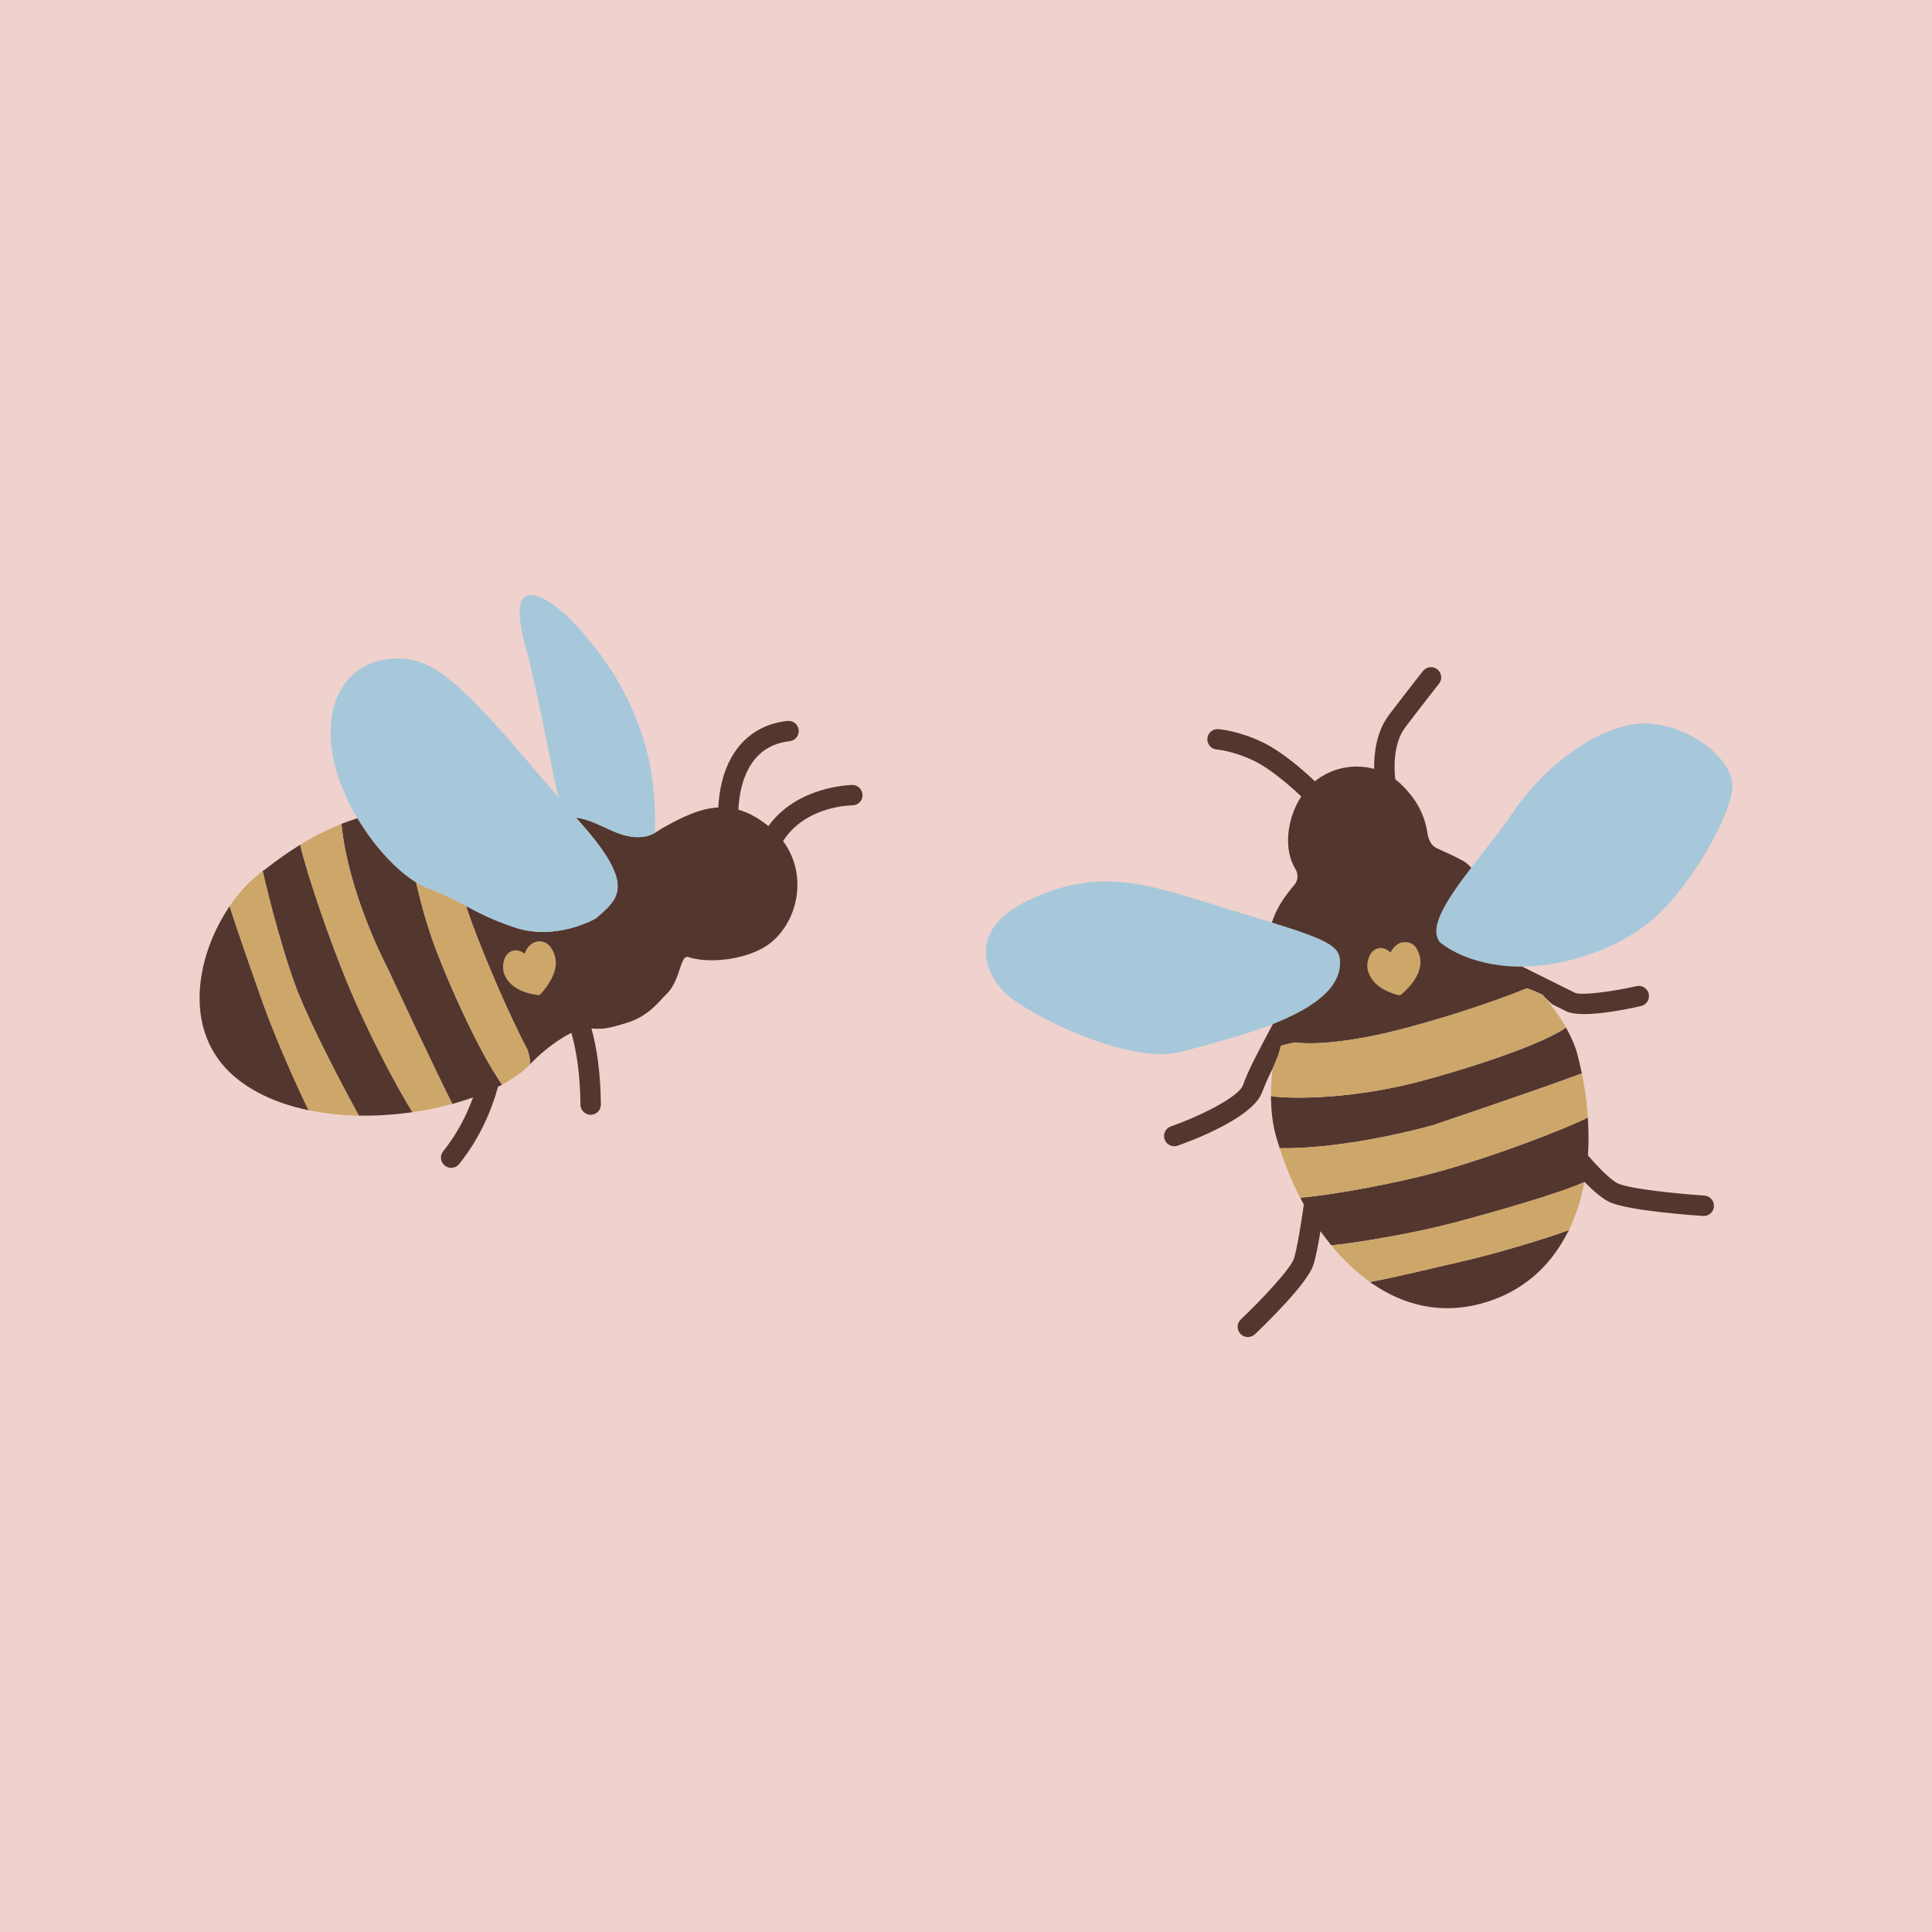 <svg viewBox="0 0 1000 1000" xmlns:xlink="http://www.w3.org/1999/xlink" xmlns="http://www.w3.org/2000/svg">
  <defs>
    <style>
      .cls-1 {
        fill: #a6c8da;
      }

      .cls-2 {
        fill: #cda66a;
      }

      .cls-3 {
        fill: #efd1cd;
      }

      .cls-4 {
        fill: #53372f;
      }

      .cls-5 {
        clip-path: url(#clippath);
      }
    </style>
    <clipPath id="clippath">
      <path d="M0,500.04c0,272.91,218.63,494.75,490.3,499.92h19.39c271.67-5.17,490.3-227.01,490.3-499.92S776.15.04,500,.04,0,223.89,0,500.04" class="cls-3"></path>
    </clipPath>
  </defs>
  <g id="BG">
    <rect height="1000" width="1000" class="cls-3"></rect>
  </g>
  <g id="Pattern">
    <g>
      <path d="M0,500.04c0,272.91,218.63,494.75,490.3,499.92h19.39c271.67-5.17,490.3-227.01,490.3-499.92S776.15.04,500,.04,0,223.89,0,500.04" class="cls-3"></path>
      <g class="cls-5">
        <g>
          <g>
            <path d="M853.98,374.55c-22.56-1.65-52.62,19.23-70.48,45.44-6.56,9.63-14.72,19.66-21.97,29.11h0c-12.47,16.26-22.21,30.77-16.32,38.45,0,0,11.44,10.76,35.89,12.56,2.21.16,4.49.2,6.79.18,23.16-.18,50.27-9.35,67.99-24.78,19.48-16.97,39.36-52.75,40.76-67.11,1.4-14.36-20.11-32.2-42.66-33.85Z" class="cls-1"></path>
            <path d="M693.63,499.13c.36-8.72-3.69-11.86-35.27-21.65-4.32-1.34-9.15-2.8-14.57-4.42-44.98-13.46-69.29-25.08-107.12-9.05-14.19,6.01-21.51,13.04-24.58,20.03-5.12,11.65,1.57,23.2,7.97,29.71,10.24,10.42,64.13,38,91.15,30.66,12.65-3.43,31.29-7.93,47.64-14.39,0,0,0,0,0,0,0,0,0,0,0,0,18.57-7.33,34.2-17.2,34.77-30.89Z" class="cls-1"></path>
          </g>
          <g>
            <path d="M657.78,567.36c0,.23.04.44.04.67,0-.21.04-.45.04-.66-.02,0-.06,0-.08,0Z" class="cls-4"></path>
            <path d="M810.6,531.81s-.04.02-.05.03c.09.15.21.31.29.46-.09-.17-.15-.33-.24-.49Z" class="cls-4"></path>
            <path d="M662.36,594.29h.01c-.02-.08-.06-.15-.08-.23.02.08.05.15.07.23Z" class="cls-4"></path>
            <path d="M818.79,555.59c-.02-.12-.06-.23-.08-.35.03.12.04.24.06.36,0,0,.01,0,.02,0Z" class="cls-4"></path>
            <path d="M812.17,636.67s-.09.03-.13.05c-.08.16-.13.35-.21.51.1-.2.24-.36.34-.56Z" class="cls-4"></path>
            <path d="M708.97,663.57c.28.2.58.36.86.55-.25-.17-.47-.41-.72-.58-.04,0-.1.02-.14.03Z" class="cls-4"></path>
            <path d="M689.06,644.58s.03,0,.04,0c-.08-.1-.18-.19-.26-.29.08.1.15.2.23.29Z" class="cls-4"></path>
            <path d="M821.94,578.44s-.03.01-.04.02c0,.15.03.3.04.45,0-.16.01-.31,0-.47Z" class="cls-4"></path>
            <path d="M710.19,664.42s.05-.01.07-.02c-.14-.1-.29-.18-.44-.28.13.09.24.21.36.3Z" class="cls-2"></path>
            <path d="M688.37,643.78c.15.18.32.33.46.51-.14-.17-.27-.36-.41-.53-.02.01-.04.02-.05.03Z" class="cls-2"></path>
            <path d="M811.5,638.03c.13-.25.2-.55.33-.8-.15.31-.37.57-.53.87.06-.02.14-.05.2-.07Z" class="cls-2"></path>
            <path d="M662.02,593.32c.08.25.19.49.27.74-.08-.26-.15-.51-.23-.77-.01.01-.02.02-.04.03Z" class="cls-2"></path>
            <path d="M822,579.58c-.01-.22-.05-.45-.07-.67.02.23-.01.46,0,.7.02-.01.05-.02.07-.03Z" class="cls-2"></path>
            <path d="M818.59,554.57s-.03,0-.04,0c.05.22.11.44.16.67-.05-.22-.07-.44-.12-.67Z" class="cls-2"></path>
            <path d="M811.12,532.74c-.08-.15-.2-.29-.28-.43.08.15.14.31.23.46.01,0,.03-.02.05-.03Z" class="cls-2"></path>
            <path d="M657.8,568.42s.03,0,.05,0c0-.14-.02-.26-.02-.4,0,.13-.03.27-.02.39Z" class="cls-2"></path>
            <g>
              <path d="M816.59,546.18c-1.14-4.4-3.07-8.91-5.52-13.41-.08-.15-.14-.31-.23-.46-.08-.15-.21-.31-.29-.46-10.29,7.45-42.38,18.98-75.7,27.88-31.81,8.51-63.3,9.46-76.99,7.64,0,.21-.04.45-.04.66,0,.14.02.26.02.4.14,6.57.84,12.84,2.28,18.42.57,2.15,1.25,4.29,1.93,6.44.08.26.15.51.23.77.02.08.06.15.08.23,35.5.61,79.11-11.84,79.11-11.84,0,0,54.75-18.4,77.29-26.86-.02-.12-.04-.24-.06-.36-.05-.22-.11-.45-.16-.67-.6-2.81-1.22-5.61-1.96-8.39Z" class="cls-4"></path>
              <path d="M882.2,618.83c-13.86-.92-38.19-3.41-44.48-6.15-3.78-1.65-10.08-8.03-15.81-14.65.43-6.02.38-12.2.03-18.41-.01-.24.02-.46,0-.7,0-.15-.03-.3-.04-.45-13.67,6.56-45.97,19.04-74.23,27.12-24.84,7.1-58.53,13-74.64,14.34.17.34.35.67.52,1.01.43.86.84,1.71,1.3,2.55-1.51,10.61-3.57,23.4-5.18,28.12-1.85,5.4-17.15,21.57-27.42,31.32-2.12,2.01-2.2,5.36-.19,7.47,1.38,1.46,3.39,1.95,5.21,1.47.82-.22,1.61-.64,2.27-1.27,4.45-4.22,26.8-25.77,30.15-35.57,1.25-3.66,2.59-10.55,3.78-17.77,1.59,2.25,3.27,4.39,4.98,6.5.14.18.27.36.41.53.08.1.18.19.26.29,13.78-1.28,43.95-6.49,63.66-11.75,21.1-5.64,53.23-14.76,67.31-20.99.03-.01.07-.03.1-.04,4.56,4.67,9.36,8.85,13.31,10.57,10.04,4.39,44.16,6.76,48.01,7.02.59.04,1.17-.02,1.72-.17,2.13-.57,3.76-2.44,3.91-4.76.19-2.91-2.01-5.43-4.93-5.62Z" class="cls-4"></path>
              <path d="M653.32,565.25c1.26-3.5,3.08-7.5,5.13-11.62,0,.09-.01.17-.02.26.09-.2.17-.4.25-.6,1.77-4.12,3.61-8.24,4.25-11.94,1.12-.46,6.5-1.77,7.89-1.74,0,0,17.64,2.96,56.65-7.46,39.01-10.43,62.8-20.63,62.8-20.63,0,0,3.65,1.18,8.08,3.34.03.02.06.03.09.04,1.41,1.68,3.13,3.28,4.91,4.87,3.09,1.54,5.67,2.82,7.15,3.57,7.73,3.89,29.78-.53,38.91-2.61.06-.02.13-.03.19-.05,2.73-.73,4.42-3.5,3.79-6.28-.65-2.85-3.48-4.63-6.33-3.98-14.02,3.19-28.88,4.82-31.81,3.47-4.36-2.19-17.97-8.94-27.37-13.59-2.3.02-4.58-.02-6.79-.18-24.44-1.8-35.89-12.56-35.89-12.56-5.89-7.68,3.85-22.19,16.32-38.45,0,0,0,0,0,0-1.52-1.63-3-2.85-4.22-3.52-5.25-2.88-8.23-4.06-13.44-6.46-3-1.38-4.47-4.34-4.96-7.61-1.73-11.49-7.1-19.13-13.55-25.45-1-.98-2.07-1.86-3.16-2.68-.56-4.8-1.39-18.28,5.24-27.02,9.56-12.59,17.33-22.39,17.4-22.49,1.81-2.29,1.43-5.61-.86-7.43-2.29-1.82-5.61-1.43-7.43.86-.08.1-7.91,9.98-17.54,22.66-6.66,8.77-7.86,20.17-7.74,28.02-10.32-2.85-21.88-.71-30.68,6.39-.78-.76-14.63-14.18-27-20.15-12.6-6.08-22.62-6.81-23.04-6.84-2.9-.2-5.42,1.99-5.62,4.9-.21,2.91,1.98,5.43,4.89,5.65.09,0,8.54.69,19.18,5.82,10.89,5.25,24.1,18.09,24.23,18.21.1.09.21.15.32.24-7.37,11.24-9.4,27.27-3.07,37.52,1.64,2.65,1.48,5.99-.56,8.34-6.17,7.1-9.74,13.59-11.59,19.42,0,0,0,0,.01,0,0,0,0,0,0,0,31.58,9.78,35.63,12.92,35.27,21.65-.57,13.7-16.2,23.56-34.77,30.89,0,0,0,0,0,0-1.06,2.05-2.24,4.26-3.45,6.55-4.35,8.18-9.29,17.45-12.03,25.11-2.09,5.83-20.99,15.6-37.3,21.32-2.75.97-4.21,3.98-3.24,6.74.92,2.62,3.7,4.07,6.35,3.36.13-.03.26-.07.39-.12,6.46-2.26,38.92-14.22,43.76-27.74Z" class="cls-4"></path>
              <path d="M709.11,663.54c.25.18.47.41.72.58.14.1.29.18.44.28,16.12,11.08,35.11,16.02,56.15,10.4,21.43-5.73,35.98-19.22,44.89-36.72.16-.31.38-.56.53-.87.08-.16.13-.35.21-.51-11.7,4.28-36.13,11.74-53.99,15.89-14.92,3.46-38.39,9.09-48.93,10.94Z" class="cls-4"></path>
            </g>
          </g>
          <path d="M229.98,502.34c.68,1.65,1.36,3.28,2.06,4.91-.69-1.63-1.38-3.26-2.06-4.91Z" class="cls-2"></path>
          <path d="M226.58,493.93c.86,2.19,1.74,4.37,2.62,6.54-.89-2.17-1.76-4.35-2.62-6.54Z" class="cls-2"></path>
          <g>
            <path d="M135.98,450.89h0s.09-.06.13-.09c-.04.04-.09.06-.13.09Z" class="cls-4"></path>
            <path d="M213.51,575.71s-.03-.05-.04-.07c-.25.03-.47.11-.72.15.25-.03.51-.04.76-.08Z" class="cls-4"></path>
            <path d="M185.78,577.48c.13,0,.27-.01.4,0-.14,0-.28-.02-.42-.03,0,.01.01.02.02.03Z" class="cls-4"></path>
            <path d="M155.39,437.18c-.12.07-.23.17-.35.24.12-.07.24-.13.36-.2,0-.01,0-.03-.01-.04Z" class="cls-4"></path>
            <path d="M159.78,574.72s-.03-.06-.04-.09c-.26-.05-.53-.07-.79-.13.28.06.55.15.83.21Z" class="cls-4"></path>
            <path d="M118.82,468.98c-.14.21-.25.45-.39.66.13-.2.29-.36.42-.56,0-.03-.02-.07-.03-.1Z" class="cls-4"></path>
            <path d="M176.75,426.42s0,.03,0,.04c.16-.06.3-.14.46-.2-.15.06-.31.1-.46.16Z" class="cls-4"></path>
            <path d="M234.16,571.44c.2-.05.37-.12.56-.18-.19.05-.4.07-.59.12,0,.02.02.04.03.06Z" class="cls-4"></path>
            <path d="M259.4,561.7c.17-.09.35-.17.52-.26,0-.01-.02-.03-.03-.04-.18.1-.31.2-.49.3Z" class="cls-4"></path>
            <path d="M118.08,470.11s.02.06.03.09c.12-.18.21-.38.33-.56-.11.17-.25.3-.36.47Z" class="cls-2"></path>
            <path d="M136.8,450.25c-.23.18-.46.37-.69.55.24-.18.48-.32.71-.5-.01-.02-.01-.03-.02-.05Z" class="cls-2"></path>
            <path d="M158.46,574.43c.16.04.33.05.49.08-.17-.04-.34-.09-.51-.13,0,.02.02.04.03.05Z" class="cls-2"></path>
            <path d="M186.84,577.51s-.01-.04-.01-.05c-.21,0-.43.02-.64.02.22,0,.43.03.65.04Z" class="cls-2"></path>
            <path d="M235.16,571.17s0-.03-.01-.05c-.15.04-.28.09-.42.13.14-.04.3-.05.44-.09Z" class="cls-2"></path>
            <path d="M212.37,575.87c.13-.02.25-.06.38-.08-.13.02-.27.02-.4.04,0,.01.02.03.02.04Z" class="cls-2"></path>
            <path d="M154.45,437.76s.01.05.02.07c.2-.12.38-.29.58-.41-.2.12-.4.21-.6.34Z" class="cls-2"></path>
            <path d="M177.7,426.04c-.17.06-.33.15-.49.22.17-.06.34-.11.51-.18,0-.02,0-.03-.01-.04Z" class="cls-2"></path>
            <path d="M259.92,561.44s-.02-.03-.03-.04h0s.02.03.03.04Z" class="cls-2"></path>
            <path d="M258.98,561.95c.15-.08.27-.17.42-.25-.15.08-.29.15-.44.22,0,0,.02.02.02.03Z" class="cls-2"></path>
            <g>
              <path d="M441.15,406.3c-.37,0-28.3.33-43.42,21.27-5.43-4.37-10.57-7.08-15.55-8.48.42-8.4,2.23-15.86,5.56-21.77,4.54-8.07,11.6-12.66,20.98-13.67,2.91-.31,5-2.92,4.69-5.82-.31-2.9-2.92-5.01-5.82-4.69-12.79,1.37-22.84,7.94-29.06,19-4,7.1-6.22,15.94-6.77,25.8-9.41.51-18.63,4.92-28.7,10.59-.94.53-1.91,1.2-2.96,1.86-.35.23-.68.45-1.07.67-2.23,1.27-5.11,2.36-9.73,2.22-11.01-.32-19.77-8.67-31.21-10.12.93,1.06,1.85,2.13,2.78,3.17,7.68,8.7,12.59,15.52,15.47,21.06,7.9,15.17.48,20.62-7.84,27.9,0,0-20.39,12.03-42.12,4.72-11.75-3.95-18.47-7.52-25.17-11.08.16.47.33.97.49,1.46,1.58,4.68,3.41,9.78,5.62,15.4,14.05,35.82,25.65,57.49,25.65,57.49,0,0,1.48,3.75,1.43,7.45,0,.01,0,.03,0,.04,7.87-8.12,15.76-13.38,21.34-16.17,2.54,8.87,4.53,20.95,4.7,37.18.03,2.9,2.39,5.23,5.29,5.23h.06c2.92-.03,5.26-2.42,5.23-5.34-.18-16.73-2.17-29.55-4.88-39.31,4.34.16,6.54.84,18.71-3.07,11.46-3.68,16.55-11.44,19.81-14.41,7.71-7.05,7.27-20.92,11.57-19.5,8.87,2.94,25.06,2.2,37.34-3.98,18.07-9.09,26.21-36.58,11.75-56.07,11.54-18.07,34.61-18.47,35.86-18.47,2.91,0,5.27-2.37,5.27-5.29s-2.37-5.29-5.29-5.29Z" class="cls-4"></path>
              <path d="M118.86,469.08c-.13.2-.29.36-.42.56-.12.18-.21.38-.33.56-16.88,25.55-23.75,64.43,3.63,87.37,10.02,8.39,22.8,13.76,36.7,16.81.17.04.34.09.51.13.26.06.53.07.79.13-5.74-11.55-17.28-37.58-23.33-54.54-4.58-12.86-13.65-38.74-17.56-51.01Z" class="cls-4"></path>
              <path d="M155.4,437.22c-.12.07-.24.13-.36.2-.2.12-.38.29-.58.41-5.95,3.71-11.8,7.87-17.64,12.46-.24.19-.48.32-.71.5-.04.03-.09.07-.13.11,3.22,14.47,11.14,44.61,18.07,62.27,6.99,17.83,23.05,48.67,31.72,64.27.14,0,.28.02.42.03.21,0,.43-.02.64-.02,8.58.1,17.17-.48,25.52-1.63.13-.02.27-.02.4-.04.25-.03.47-.11.72-.15-7.65-12.21-23.07-41.07-33.71-66.93-9.18-22.31-20.73-55.65-24.36-71.49Z" class="cls-4"></path>
              <g>
                <path d="M332.99,382.39c-9.13-28.77-23.53-45.92-33.3-57.19-9.77-11.27-40.15-36.56-27.85,8.87,7.21,26.63,12.15,56.9,17.17,78.62-24.67-28.79-48.59-58.24-65.94-67.51-20.11-10.74-51.36-2.36-51.95,32.9-.25,15.39,5.6,31.54,13.86,45.44,8.89,14.95,20.53,27.23,30.39,33.23,1.97,1.2,3.89,2.23,5.68,2.9,8.75,3.24,14.43,6.27,20.13,9.29,6.7,3.56,13.42,7.13,25.17,11.08,21.73,7.31,42.12-4.72,42.12-4.72,8.31-7.28,15.73-12.73,7.84-27.9-2.88-5.54-7.79-12.36-15.47-21.06-.93-1.05-1.85-2.11-2.78-3.17,11.44,1.45,20.2,9.79,31.21,10.12,4.63.14,7.5-.95,9.73-2.22.36-11.3-.18-30.27-6.03-48.67Z" class="cls-1"></path>
                <path d="M258.6,559.56c-.6-.88-1.3-2.05-1.95-3.09-.5-.79-.96-1.47-1.49-2.35-1.48-2.45-3.04-5.16-4.69-8.2,0,0,0,0,0,0h0c-.88-1.62-1.77-3.32-2.69-5.07-.09-.18-.18-.35-.28-.54-1.86-3.58-3.77-7.42-5.72-11.47-.12-.26-.25-.52-.37-.78-.82-1.72-1.65-3.48-2.48-5.27-.19-.41-.38-.81-.57-1.22-.94-2.04-1.88-4.11-2.82-6.22,0-.02-.01-.03-.02-.04-.93-2.1-1.86-4.23-2.79-6.39-.24-.56-.48-1.12-.71-1.68-.69-1.63-1.38-3.26-2.06-4.91-.26-.63-.51-1.24-.77-1.87-.89-2.17-1.76-4.35-2.62-6.54-4.55-11.6-8.13-24.06-10.86-35.77-.11-.46-.24-.95-.34-1.41-9.86-6.01-21.5-18.28-30.39-33.23-.34.11-.67.24-1.01.36-2.12.68-4.2,1.42-6.26,2.2-.17.06-.34.11-.51.18-.16.06-.3.14-.46.2,3.42,36.01,23.62,74.16,23.62,74.16,0,0,23.52,50.61,33.76,70.76.19-.05.4-.07.59-.12.15-.04.28-.09.42-.13,3.36-.95,6.62-1.99,9.73-3.11-3.37,9.32-8.29,18.95-15.46,27.87-1.83,2.27-1.47,5.6.81,7.43.98.79,2.15,1.17,3.31,1.17,1.55,0,3.08-.67,4.12-1.97,10.44-12.99,16.58-27.1,20.16-40.03.37-.19.75-.38,1.14-.57.15-.07.3-.15.44-.22.18-.09.31-.2.49-.3-.41-.56-.85-1.19-1.29-1.84Z" class="cls-4"></path>
              </g>
            </g>
            <path d="M255.16,554.12c.53.88.99,1.56,1.49,2.35-.5-.79-.96-1.48-1.49-2.35Z" class="cls-2"></path>
            <path d="M258.6,559.56c.44.65.88,1.28,1.29,1.84h0c-.97-1.32-2.11-3.12-3.24-4.93.65,1.03,1.35,2.2,1.95,3.09Z" class="cls-2"></path>
            <path d="M250.47,545.93c1.65,3.04,3.21,5.74,4.69,8.2-1.48-2.46-3.04-5.16-4.69-8.2Z" class="cls-2"></path>
          </g>
          <path d="M689.1,644.57c6,7.34,12.71,13.77,20.02,18.97,10.54-1.86,34.02-7.48,48.93-10.94,17.86-4.15,42.29-11.61,53.99-15.89,3.71-7.65,6.39-16.02,8.03-24.88-14.08,6.23-46.2,15.35-67.31,20.99-19.71,5.27-49.89,10.47-63.66,11.75Z" class="cls-2"></path>
          <path d="M747.66,605.58c28.26-8.07,60.56-20.56,74.23-27.12-.49-7.6-1.54-15.26-3.12-22.87-22.54,8.46-77.29,26.86-77.29,26.86,0,0-43.61,12.45-79.11,11.84,2.89,9.06,6.6,18.08,11.12,26.64.02,0,.04,0,.05,0-.17-.34-.34-.67-.52-1.01,16.11-1.34,49.8-7.24,74.64-14.34Z" class="cls-2"></path>
          <path d="M734.85,559.72c33.32-8.91,65.41-20.43,75.7-27.88-3.22-5.76-7.4-11.48-12.2-16.99-4.43-2.16-8.08-3.34-8.08-3.34,0,0-23.79,10.2-62.8,20.63-39.01,10.43-56.65,7.46-56.65,7.46-1.39-.02-6.77,1.29-7.89,1.74-.64,3.7-2.48,7.82-4.25,11.94-.51,4.77-.87,9.52-.82,14.08,13.69,1.82,45.18.86,76.99-7.64Z" class="cls-2"></path>
          <path d="M723.94,515.13c-1.02-.26-2.02-.57-3.01-.91-1.18-.42-2.36-.9-3.48-1.45-1.24-.6-2.44-1.3-3.57-2.14-1.26-.93-2.37-1.99-3.26-3.14-.96-1.21-1.71-2.56-2.24-4-.41-1.14-.64-2.24-.68-3.28-.04-.81.04-1.71.23-2.64.17-.81.43-1.6.75-2.37.4-.97.87-1.76,1.42-2.38.59-.67,1.33-1.23,2.15-1.61.78-.36,1.63-.54,2.46-.54,1.29.08,2.12.35,2.95.8.63.34,1.24.78,1.94,1.38.05.04.11.08.15.13.34-.64.71-1.25,1.13-1.84.6-.81,1.21-1.45,1.89-1.97.9-.71,1.97-1.21,3.05-1.44l2.79-.05c.8.16,1.59.47,2.29.9.74.45,1.41,1.07,1.94,1.78.63.83,1.03,1.73,1.31,2.43.29.71.53,1.46.71,2.22.23.93.35,1.9.37,2.86.02,1.24-.15,2.5-.49,3.76-.27,1.04-.67,2.09-1.21,3.18-.53,1.06-1.14,2.07-1.82,3.03-.66.95-1.38,1.85-2.14,2.73-.73.84-1.51,1.63-2.29,2.4l-1.97,1.82c-.29.25-.64.38-1.01.38-.13,0-.26-.02-.38-.05Z" class="cls-2"></path>
          <path d="M135.98,450.9c-1.14.9-2.27,1.8-3.41,2.73-4.93,4.04-9.58,9.39-13.72,15.45,3.91,12.27,12.98,38.16,17.56,51.01,6.05,16.96,17.59,43,23.33,54.54,8.4,1.74,17.17,2.66,26.02,2.82-8.66-15.6-24.73-46.45-31.72-64.27-6.93-17.66-14.85-47.81-18.07-62.27Z" class="cls-2"></path>
          <path d="M176.75,426.46c-7.39,2.92-14.46,6.53-21.35,10.76,3.63,15.84,15.18,49.19,24.36,71.49,10.64,25.86,26.06,54.71,33.71,66.93,7.17-1.03,14.12-2.46,20.66-4.25-10.24-20.15-33.76-70.76-33.76-70.76,0,0-20.21-38.15-23.62-74.16Z" class="cls-2"></path>
          <path d="M247.3,485.8c-2.21-5.63-4.04-10.72-5.62-15.4-.16-.48-.34-.98-.49-1.46-5.69-3.02-11.38-6.05-20.13-9.29-1.79-.66-3.71-1.7-5.68-2.9.11.46.24.95.34,1.41,2.73,11.7,6.31,24.17,10.86,35.77.86,2.19,1.74,4.37,2.62,6.54.26.63.51,1.24.77,1.87.68,1.65,1.37,3.28,2.06,4.91.24.56.47,1.12.71,1.68.92,2.15,1.85,4.29,2.79,6.39,0,.01.01.02.02.04.94,2.11,1.88,4.18,2.82,6.22.19.41.38.82.57,1.22.83,1.79,1.66,3.55,2.48,5.27.12.26.25.52.37.78,1.95,4.05,3.86,7.89,5.72,11.47.09.18.19.36.28.54.91,1.75,1.81,3.45,2.69,5.06h0s0,.01,0,.02c1.65,3.04,3.21,5.74,4.69,8.2.52.87.99,1.56,1.49,2.35,1.13,1.8,2.27,3.6,3.24,4.93,5.68-3.09,10.5-6.46,13.94-10.07.2-.21.37-.4.56-.59.05-3.7-1.43-7.45-1.43-7.45,0,0-11.6-21.67-25.65-57.49Z" class="cls-2"></path>
          <path d="M275.39,514.56c-1.24-.28-2.46-.61-3.64-1.01-1.32-.44-2.59-.99-3.81-1.69-1.38-.78-2.6-1.69-3.64-2.71-1.11-1.1-2.02-2.34-2.71-3.71-.55-1.06-.91-2.13-1.09-3.16-.14-.84-.17-1.73-.09-2.67.07-.81.22-1.62.44-2.43.3-1.05.66-1.85,1.12-2.55.51-.75,1.18-1.4,1.94-1.87.87-.54,1.87-.86,2.88-.89h.02c.91,0,1.67.16,2.49.47.84.32,1.57.77,2.1,1.12.05.04.11.07.16.11.25-.67.54-1.32.88-1.94.47-.85,1.02-1.59,1.63-2.19.82-.81,1.81-1.43,2.86-1.81.75-.26,1.53-.41,2.31-.41,1.28.07,2.09.26,2.86.61.79.36,1.54.89,2.16,1.53.57.59,1.06,1.28,1.6,2.25.38.69.72,1.39.98,2.11.35.93.6,1.88.73,2.8.17,1.22.16,2.49-.02,3.79-.16,1.14-.44,2.25-.82,3.32-.38,1.12-.87,2.19-1.42,3.23-.55,1.03-1.15,2.02-1.8,2.98-.62.91-1.28,1.8-1.97,2.67l-1.72,2.05c-.29.33-.72.52-1.15.52-.07,0-2.26-.34-3.28-.54Z" class="cls-2"></path>
        </g>
      </g>
    </g>
  </g>
</svg>